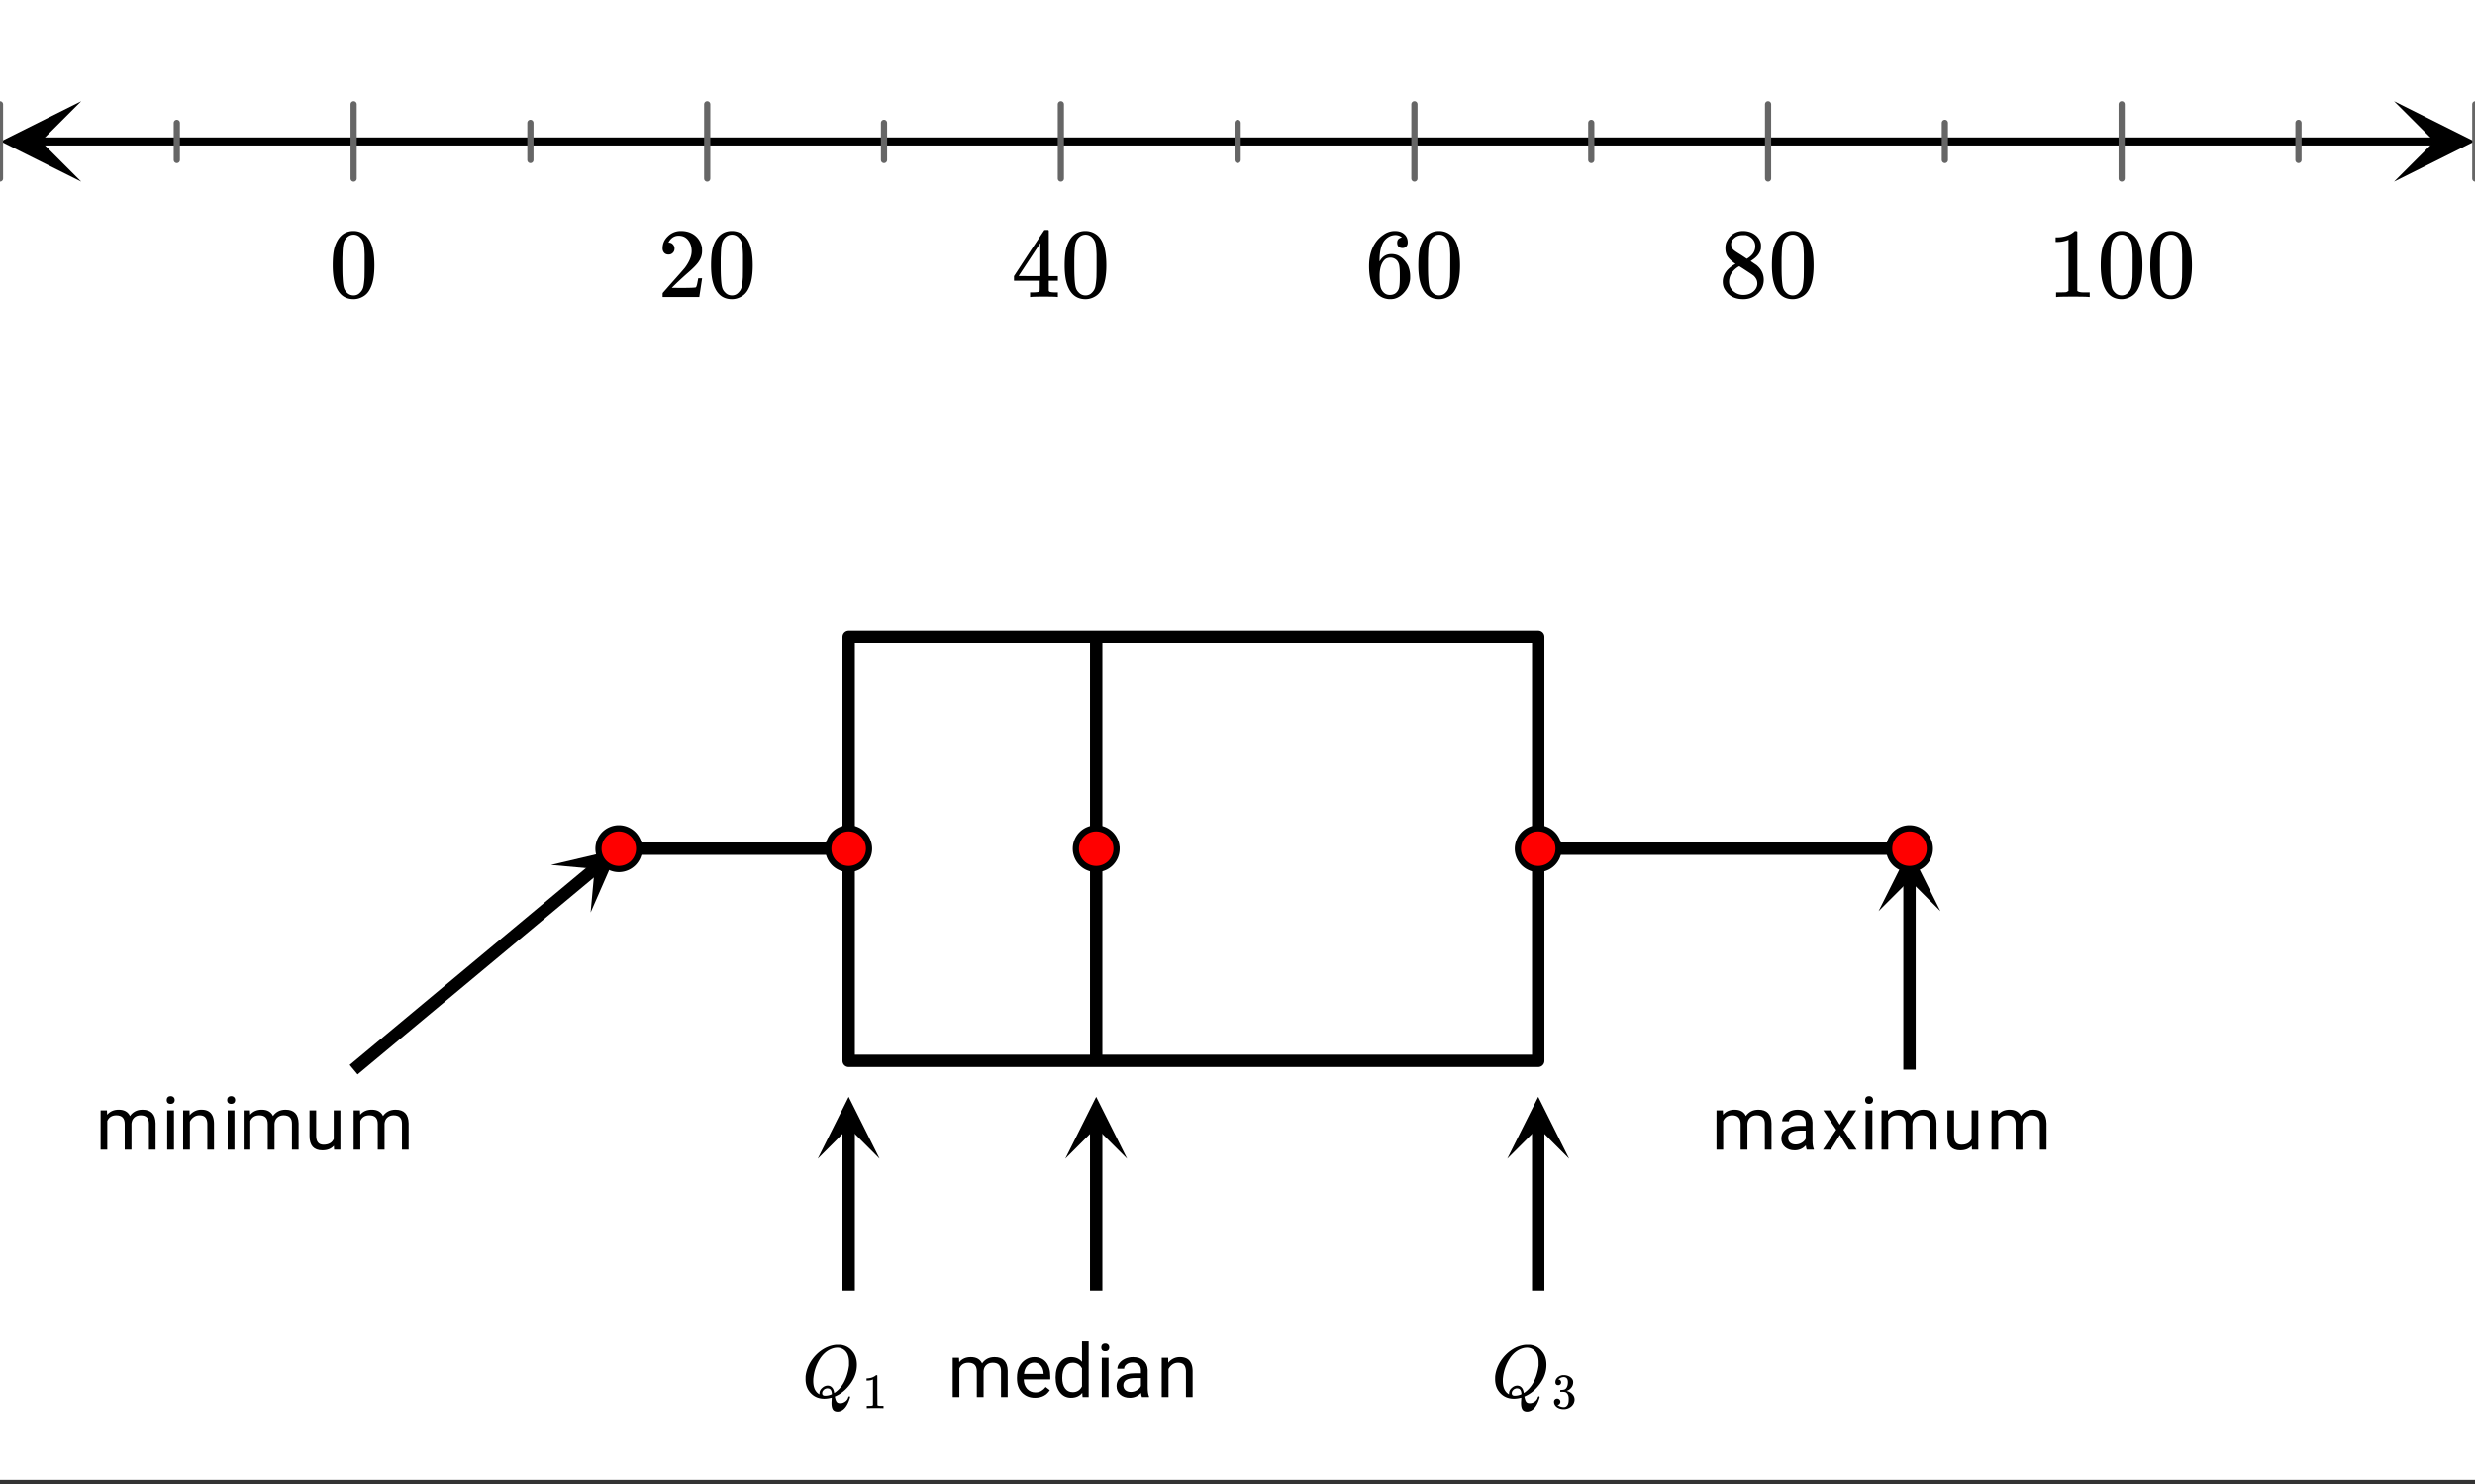 <svg xmlns="http://www.w3.org/2000/svg" xmlns:xlink="http://www.w3.org/1999/xlink" width="449.28" height="269.44" viewBox="0 0 336.96 202.08"><rect x="0" y="0" width="336.96" height="202.08" fill="#333333" stroke="none"/><defs><symbol overflow="visible" id="k"><path d="M1.297-7.89c.5-.727 1.187-1.094 2.062-1.094.657 0 1.227.226 1.72.671.25.243.456.547.624.922.332.75.5 1.778.5 3.079 0 1.398-.195 2.46-.578 3.187-.25.523-.621.902-1.11 1.14a2.534 2.534 0 0 1-1.14.282c-1.031 0-1.79-.473-2.266-1.422-.386-.727-.578-1.79-.578-3.188 0-.832.051-1.519.156-2.062a4.48 4.48 0 0 1 .61-1.516zm3.031-.157a1.24 1.24 0 0 0-.953-.437c-.375 0-.7.148-.969.437-.199.211-.336.465-.406.766-.074.293-.121.797-.14 1.515 0 .063-.008.246-.016.547v.735c0 .855.008 1.453.031 1.796.031.637.082 1.09.156 1.36.07.273.207.508.406.703.25.273.563.406.938.406.363 0 .664-.133.906-.406.196-.195.332-.43.407-.703.07-.27.128-.723.171-1.36.008-.343.016-.94.016-1.796v-.735-.547c-.023-.718-.07-1.222-.14-1.515-.075-.301-.212-.555-.407-.766zm0 0"/></symbol><symbol overflow="visible" id="l"><path d="M1.484-5.781c-.25 0-.449-.078-.593-.235a.872.872 0 0 1-.22-.609c0-.645.243-1.195.735-1.656a2.46 2.46 0 0 1 1.766-.703c.77 0 1.41.21 1.922.625.508.418.82.964.937 1.64.008.168.016.32.016.453 0 .524-.156 1.012-.469 1.47-.25.374-.758.89-1.516 1.546-.324.281-.777.695-1.359 1.234l-.781.766 1.016.016c1.414 0 2.164-.024 2.25-.079.039-.007.085-.101.14-.28.031-.095.094-.4.188-.923v-.03h.53v.03l-.374 2.47V0h-5v-.25c0-.188.008-.29.031-.313.008-.007.383-.437 1.125-1.28.977-1.095 1.61-1.813 1.89-2.157.602-.82.907-1.57.907-2.25 0-.594-.156-1.086-.469-1.484-.312-.407-.746-.61-1.297-.61-.523 0-.945.235-1.265.703-.024.032-.047.079-.078.141a.274.274 0 0 0-.047.078c0 .012.02.016.062.016a.68.68 0 0 1 .547.25.801.801 0 0 1 .219.562c0 .23-.078.422-.235.578a.76.76 0 0 1-.578.235zm0 0"/></symbol><symbol overflow="visible" id="m"><path d="M6.234 0c-.125-.031-.71-.047-1.75-.047-1.074 0-1.671.016-1.796.047h-.126v-.625h.422c.383-.008.618-.031.704-.063a.286.286 0 0 0 .171-.14c.008-.008.016-.25.016-.719v-.672h-3.5v-.625l2.031-3.11A431.58 431.58 0 0 1 4.5-9.108c.02-.008.113-.016.281-.016h.25l.078.078v6.203h1.235v.625H5.109V-.89a.25.25 0 0 0 .079.157c.07.062.328.101.765.109h.39V0zm-2.28-2.844v-4.5L1-2.859l1.469.015zm0 0"/></symbol><symbol overflow="visible" id="n"><path d="M5.031-8.11c-.199-.195-.48-.304-.843-.328-.625 0-1.153.274-1.579.813-.418.586-.625 1.492-.625 2.719L2-4.86l.11-.172c.363-.54.859-.813 1.484-.813.414 0 .781.09 1.094.266a2.6 2.6 0 0 1 .64.547c.219.242.395.492.531.75.196.449.297.933.297 1.453v.234c0 .211-.027.403-.078.578-.105.532-.383 1.032-.828 1.5-.387.407-.82.66-1.297.766a2.688 2.688 0 0 1-.547.047c-.168 0-.32-.016-.453-.047-.668-.125-1.2-.484-1.594-1.078C.83-1.66.563-2.79.563-4.218c0-.97.171-1.817.515-2.548.344-.726.82-1.296 1.438-1.703a2.62 2.62 0 0 1 1.562-.515c.531 0 .953.14 1.266.421.32.282.484.665.484 1.141 0 .23-.07.414-.203.547-.125.137-.297.203-.516.203-.218 0-.398-.062-.53-.187-.126-.125-.188-.301-.188-.532 0-.406.21-.644.64-.718zm-.593 3.235a1.18 1.18 0 0 0-.97-.484c-.335 0-.605.105-.812.312C2.22-4.597 2-3.883 2-2.907c0 .794.05 1.345.156 1.657.094.273.242.5.453.688.22.187.477.28.782.28.457 0 .804-.171 1.046-.515.133-.187.22-.41.25-.672.04-.258.063-.64.063-1.14v-.422c0-.508-.023-.895-.063-1.156a1.566 1.566 0 0 0-.25-.688zm0 0"/></symbol><symbol overflow="visible" id="o"><path d="M2.313-4.516c-.438-.289-.778-.593-1.016-.906-.242-.312-.36-.723-.36-1.234 0-.383.07-.707.22-.969.195-.406.488-.734.874-.984.383-.25.82-.375 1.313-.375.613 0 1.144.164 1.594.484.445.324.722.734.828 1.234.007.055.015.164.015.329 0 .199-.008.328-.015.39-.137.594-.547 1.11-1.235 1.547l-.156.11c.5.343.758.523.781.53.664.544 1 1.215 1 2.016 0 .73-.265 1.356-.797 1.875-.53.508-1.199.766-2 .766C2.254.297 1.441-.11.922-.922c-.23-.32-.344-.71-.344-1.172 0-.976.578-1.785 1.735-2.422zM5-6.922c0-.383-.125-.71-.375-.984a1.69 1.69 0 0 0-.922-.516h-.437c-.48 0-.883.164-1.204.485-.23.21-.343.453-.343.734 0 .387.164.695.5.922.039.043.328.23.86.562l.78.516c.008-.008.067-.047.172-.11a2.95 2.95 0 0 0 .25-.187C4.758-5.883 5-6.36 5-6.922zM1.437-2.109c0 .523.192.96.579 1.312a2.01 2.01 0 0 0 1.359.516c.363 0 .695-.07 1-.219.3-.156.531-.36.688-.61.144-.226.218-.472.218-.734 0-.383-.156-.726-.468-1.031-.075-.07-.45-.328-1.125-.766l-.407-.265C3.133-4 3.02-4.07 2.937-4.125l-.109-.063-.156.079c-.563.367-.938.812-1.125 1.343-.074.243-.11.461-.11.657zm0 0"/></symbol><symbol overflow="visible" id="p"><path d="M5.61 0c-.157-.031-.872-.047-2.141-.047C2.207-.047 1.5-.03 1.344 0h-.157v-.625h.344c.52 0 .86-.008 1.016-.031.07-.008.18-.067.328-.172v-6.969c-.023 0-.059.016-.11.047a4.134 4.134 0 0 1-1.39.25h-.25v-.625h.25c.758-.02 1.39-.188 1.89-.5a2.46 2.46 0 0 0 .422-.313c.008-.03.063-.046.157-.046a.36.36 0 0 1 .234.078v8.078c.133.137.43.203.89.203h.798V0zm0 0"/></symbol><symbol overflow="visible" id="q"><path d="M1.547-5.344l.031.594c.383-.457.91-.688 1.578-.688.75 0 1.258.29 1.531.86.176-.258.407-.469.688-.625.29-.156.629-.234 1.016-.234 1.164 0 1.757.62 1.78 1.859V0h-.905v-3.531c0-.375-.09-.656-.266-.844-.18-.195-.469-.297-.875-.297-.344 0-.633.106-.86.313-.218.199-.343.468-.374.812V0h-.922v-3.5c0-.781-.383-1.172-1.14-1.172-.595 0-1.009.258-1.235.766V0H.687v-5.344zm0 0"/></symbol><symbol overflow="visible" id="r"><path d="M1.688 0H.765v-5.344h.921zM.703-6.75c0-.156.04-.281.125-.375.094-.102.227-.156.406-.156a.53.53 0 0 1 .407.156c.093.094.14.219.14.375a.532.532 0 0 1-.14.375c-.094.094-.23.14-.407.14-.18 0-.312-.046-.406-.14a.558.558 0 0 1-.125-.375zm0 0"/></symbol><symbol overflow="visible" id="s"><path d="M1.563-5.344l.015.672a1.987 1.987 0 0 1 1.61-.766c1.124 0 1.69.637 1.703 1.907V0h-.907v-3.531c-.011-.383-.105-.672-.28-.86-.169-.187-.434-.28-.798-.28-.293 0-.554.085-.781.25-.219.155-.39.359-.516.609V0H.688v-5.344zm0 0"/></symbol><symbol overflow="visible" id="t"><path d="M3.984-.531c-.355.418-.875.625-1.562.625-.574 0-1.012-.16-1.313-.485C.816-.723.672-1.21.672-1.859v-3.485h.906v3.453c0 .813.332 1.22 1 1.22.695 0 1.16-.259 1.39-.782v-3.89h.907V0h-.86zm0 0"/></symbol><symbol overflow="visible" id="w"><path d="M2.906.094c-.719 0-1.308-.235-1.765-.703C.68-1.086.453-1.723.453-2.516v-.171c0-.532.098-1.004.297-1.422.207-.414.492-.739.86-.97.363-.237.757-.359 1.187-.359.687 0 1.223.231 1.61.688.382.46.577 1.117.577 1.969v.375H1.375c.008.523.16.949.453 1.281.3.324.676.484 1.125.484.32 0 .594-.066.813-.203.226-.133.425-.312.593-.531l.563.438C4.472-.25 3.8.093 2.906.093zm-.11-4.782c-.374 0-.687.137-.937.407-.25.261-.402.636-.453 1.125h2.672v-.078c-.031-.457-.164-.813-.39-1.063-.22-.258-.516-.39-.891-.39zm0 0"/></symbol><symbol overflow="visible" id="x"><path d="M.469-2.719c0-.812.191-1.469.578-1.969.394-.5.906-.75 1.531-.75.625 0 1.117.215 1.485.641v-2.781h.906V0H4.14l-.047-.578c-.367.45-.875.672-1.532.672-.617 0-1.12-.25-1.515-.75C.66-1.164.469-1.828.469-2.641zm.906.11c0 .605.125 1.078.375 1.421.25.344.598.516 1.047.516.57 0 .992-.258 1.265-.781v-2.453c-.273-.508-.695-.766-1.265-.766-.45 0-.797.18-1.047.531-.25.344-.375.856-.375 1.532zm0 0"/></symbol><symbol overflow="visible" id="y"><path d="M3.984 0c-.054-.102-.093-.29-.125-.563-.43.438-.933.657-1.515.657-.531 0-.969-.145-1.313-.438-.336-.3-.5-.68-.5-1.14 0-.551.211-.977.64-1.282.427-.312 1.02-.468 1.782-.468h.89v-.422c0-.32-.1-.578-.296-.766-.188-.187-.465-.281-.828-.281-.336 0-.61.086-.828.25-.22.168-.329.367-.329.594H.641c0-.27.093-.524.28-.766.196-.25.458-.445.782-.594.32-.144.676-.218 1.063-.218.613 0 1.093.156 1.437.468.352.305.54.727.563 1.266v2.453c0 .492.062.883.187 1.172V0zM2.47-.703c.289 0 .562-.07.812-.219.258-.144.446-.336.563-.578v-1.094h-.719c-1.117 0-1.672.328-1.672.985 0 .28.094.507.281.671.196.157.442.235.735.235zm0 0"/></symbol><symbol overflow="visible" id="A"><path d="M2.484-3.39l1.188-1.954h1.062l-1.75 2.64L4.781 0H3.734L2.5-2 1.266 0H.203L2-2.703.25-5.343h1.063zm0 0"/></symbol><symbol overflow="visible" id="u"><path d="M4.031.813c0-.075.004-.2.016-.375.008-.168.016-.278.016-.329V.08l-.157.03a3.79 3.79 0 0 1-.844.11c-.718 0-1.312-.227-1.78-.688-.524-.5-.782-1.164-.782-2 0-.238.004-.39.016-.453.125-.926.515-1.773 1.171-2.547a5.61 5.61 0 0 1 .61-.61c.75-.612 1.531-.956 2.344-1.03h.656c.656.093 1.18.386 1.578.875.406.48.61 1.093.61 1.843 0 .899-.282 1.743-.844 2.532-.563.78-1.227 1.351-1.985 1.703l-.172.078v.047c0 .011.004.023.016.031.008.02.016.04.016.063 0 .019.004.039.015.062.063.27.14.453.235.547.093.101.242.156.453.156.25 0 .476-.078.687-.234A.976.976 0 0 0 6.313.03c.039-.093.085-.14.14-.14.063 0 .098.03.11.093 0 .04-.028.133-.079.282-.273.82-.64 1.347-1.109 1.578-.18.082-.352.125-.516.125-.312 0-.53-.106-.656-.313-.117-.199-.172-.48-.172-.843zm-.515-2.375c.238 0 .437.09.593.265.157.168.25.414.282.734l.14-.078c.52-.363.938-.859 1.25-1.484.32-.633.535-1.36.64-2.172v-.437c0-.782-.23-1.344-.687-1.688a1.475 1.475 0 0 0-.906-.297c-.324 0-.656.086-1 .25-.605.293-1.11.793-1.515 1.5-.407.711-.657 1.5-.75 2.375-.012.074-.016.211-.016.406 0 .711.18 1.243.547 1.594.156.137.254.203.297.203v-.078c0-.3.117-.554.359-.765.238-.22.492-.329.766-.329zM3.172-.188c.312 0 .613-.067.906-.204V-.5c-.031-.363-.156-.582-.375-.656a1.005 1.005 0 0 0-.187-.032h-.11a.385.385 0 0 0-.125.032.645.645 0 0 0-.36.234.566.566 0 0 0-.155.39c0 .231.132.345.406.345zm0 0"/></symbol><symbol overflow="visible" id="v"><path d="M2.797 0c-.074-.008-.43-.016-1.063-.016A19.6 19.6 0 0 0 .672 0H.594v-.313h.172c.257 0 .425-.003.5-.015a.66.66 0 0 0 .171-.078v-3.485c-.011 0-.03.008-.062.016-.2.086-.43.125-.688.125H.563v-.297h.125c.375-.02.688-.11.938-.266a.797.797 0 0 0 .219-.156c.008-.008.035-.015.078-.015.039 0 .078.015.11.046v2l.015 2.032c.062.062.207.094.437.094h.391V0zm0 0"/></symbol><symbol overflow="visible" id="z"><path d="M.86-3.125c-.126 0-.227-.035-.297-.11a.436.436 0 0 1-.094-.296c0-.25.097-.461.297-.64.207-.177.441-.282.703-.313h.093c.165 0 .266.007.297.015.157.024.305.07.454.14.3.15.488.356.562.626a1.173 1.173 0 0 1-.234.906c-.157.211-.36.356-.61.438-.023.011-.023.015 0 .015.008.012.031.024.063.031.281.075.515.215.703.422.187.211.281.45.281.72 0 .179-.043.355-.125.53a1.35 1.35 0 0 1-.547.563A1.528 1.528 0 0 1 1.61.14c-.304 0-.57-.063-.796-.188-.231-.125-.387-.289-.47-.5a.78.78 0 0 1-.062-.328c0-.125.04-.223.125-.297a.404.404 0 0 1 .297-.125c.125 0 .227.043.313.125a.38.38 0 0 1 .125.297c0 .105-.032.2-.094.281a.364.364 0 0 1-.234.14l-.047.017c.238.199.52.296.843.296.239 0 .422-.117.547-.359.082-.145.125-.367.125-.672v-.14c0-.426-.148-.711-.437-.86a2.14 2.14 0 0 0-.407-.047h-.28l-.032-.015v-.11c0-.05.004-.082.016-.094.007-.019.02-.03.03-.03.126 0 .255-.009.391-.032.196-.02.348-.129.454-.328.101-.195.156-.43.156-.703 0-.29-.078-.489-.235-.594a.578.578 0 0 0-.328-.094.932.932 0 0 0-.578.188c-.023.011-.047.027-.078.047l-.047.046-.015.032c.007 0 .023.008.046.015a.314.314 0 0 1 .22.125.401.401 0 0 1 .093.266c0 .105-.04.195-.11.266a.38.38 0 0 1-.28.109zm0 0"/></symbol><clipPath id="a"><path d="M0 0h336.96v201.45H0zm0 0"/></clipPath><clipPath id="b"><path d="M.11 13.781H12V25H.11zm0 0"/></clipPath><clipPath id="c"><path d="M325.938 13.781h11.023V25h-11.024zm0 0"/></clipPath><clipPath id="d"><path d="M0 13h336.96v12H0zm0 0"/></clipPath><clipPath id="e"><path d="M75 115h10v10H75zm0 0"/></clipPath><clipPath id="f"><path d="M75.016 117.754l14.562-12.137 12.137 14.563-14.563 12.136zm0 0"/></clipPath><clipPath id="g"><path d="M111.332 149H120v8.754h-8.668zm0 0"/></clipPath><clipPath id="h"><path d="M145.031 149H154v8.754h-8.969zm0 0"/></clipPath><clipPath id="i"><path d="M205.207 149H214v8.754h-8.793zm0 0"/></clipPath><clipPath id="j"><path d="M255.758 115H265v9.05h-9.242zm0 0"/></clipPath></defs><g clip-path="url(#a)" fill="#fff"><path d="M0 0h337v202.2H0zm0 0"/><path d="M0 0h337v202.2H0zm0 0"/></g><path d="M5.477 19.258h326.046" fill="none" stroke-width="1.095" stroke="#000"/><g clip-path="url(#b)"><path d="M11.063 13.781L.108 19.258l10.954 5.476-5.477-5.476zm0 0"/></g><g clip-path="url(#c)"><path d="M325.938 13.781l10.953 5.477-10.954 5.476 5.477-5.476zm0 0"/></g><g clip-path="url(#d)"><path d="M48.145 14.203v10.11m24.07-7.583v5.055m24.07-7.582v10.11m24.07-7.583v5.055m24.075-7.582v10.11m24.07-7.583v5.055m24.07-7.582v10.11m24.075-7.583v5.055m24.07-7.582v10.11m24.07-7.583v5.055m24.07-7.582v10.11m24.075-7.583v5.055M337 14.203v10.11M24.07 16.73v5.055M0 14.203v10.11" fill="none" stroke-width=".843" stroke-linecap="round" stroke-linejoin="round" stroke="#666"/></g><path d="M115.543 86.656h93.879M209.422 86.656v57.774M209.422 144.43h-93.879M115.543 144.43V86.656" fill="none" stroke-width="1.685" stroke-linecap="round" stroke="#000"/><path d="M48.145 145.633l32.87-27.395" fill="none" stroke-width="1.685" stroke="#000"/><g clip-path="url(#e)"><g clip-path="url(#f)"><path d="M75.016 117.754l9.168-2.156-3.774 8.629.54-5.934zm0 0"/></g></g><path d="M115.543 175.723v-22.266" fill="none" stroke-width="1.685" stroke="#000"/><g clip-path="url(#g)"><path d="M111.332 157.754l4.211-8.426 4.21 8.426-4.21-4.215zm0 0"/></g><path d="M149.242 175.723v-22.266" fill="none" stroke-width="1.685" stroke="#000"/><g clip-path="url(#h)"><path d="M145.031 157.754l4.211-8.426 4.215 8.426-4.215-4.215zm0 0"/></g><path d="M209.422 175.723v-22.266" fill="none" stroke-width="1.685" stroke="#000"/><g clip-path="url(#i)"><path d="M205.207 157.754l4.215-8.426 4.21 8.426-4.21-4.215zm0 0"/></g><path d="M259.973 145.633v-25.88" fill="none" stroke-width="1.685" stroke="#000"/><g clip-path="url(#j)"><path d="M255.758 124.05l4.215-8.421 4.21 8.422-4.21-4.211zm0 0"/></g><path d="M84.25 115.543h31.293M259.973 115.543h-50.551M149.242 144.43V86.656" fill="none" stroke-width="1.685" stroke="#000"/><path d="M87.02 115.543a2.799 2.799 0 0 1-.809 1.96 2.799 2.799 0 0 1-1.961.81 2.799 2.799 0 0 1-1.96-.809 2.799 2.799 0 0 1-.81-1.961 2.799 2.799 0 0 1 .809-1.96 2.799 2.799 0 0 1 1.961-.81 2.799 2.799 0 0 1 1.96.809 2.799 2.799 0 0 1 .81 1.961zm0 0M118.313 115.543a2.799 2.799 0 0 1-.809 1.96 2.799 2.799 0 0 1-1.961.81 2.799 2.799 0 0 1-1.96-.809 2.799 2.799 0 0 1-.81-1.961 2.799 2.799 0 0 1 .809-1.96 2.799 2.799 0 0 1 1.961-.81 2.799 2.799 0 0 1 1.96.809 2.799 2.799 0 0 1 .81 1.961zm0 0M152.016 115.543c0 .367-.07.723-.211 1.059-.14.34-.344.64-.602.902a2.782 2.782 0 0 1-3.02.598 2.74 2.74 0 0 1-1.5-1.5 2.724 2.724 0 0 1-.21-1.059c0-.367.07-.723.21-1.059a2.748 2.748 0 0 1 1.5-1.5c.34-.14.692-.21 1.06-.21a2.782 2.782 0 0 1 1.96.809c.258.26.461.562.602.901.14.336.21.692.21 1.059zm0 0M212.191 115.543c0 .367-.07.723-.21 1.059a2.748 2.748 0 0 1-1.5 1.5c-.34.14-.692.21-1.06.21-.366 0-.722-.07-1.062-.21a2.825 2.825 0 0 1-.898-.598 2.799 2.799 0 0 1-.809-1.961 2.799 2.799 0 0 1 .809-1.96c.262-.259.562-.458.898-.599a2.757 2.757 0 0 1 2.122 0 2.74 2.74 0 0 1 1.5 1.5c.14.336.21.692.21 1.059zm0 0M262.742 115.543c0 .367-.07.723-.21 1.059a2.748 2.748 0 0 1-1.5 1.5c-.34.14-.692.21-1.06.21a2.782 2.782 0 0 1-1.96-.809 2.81 2.81 0 0 1-.602-.901 2.724 2.724 0 0 1-.21-1.059c0-.367.07-.723.21-1.059.14-.34.344-.64.602-.902a2.782 2.782 0 0 1 3.02-.598 2.74 2.74 0 0 1 1.5 1.5c.14.336.21.692.21 1.059zm0 0" fill="red" stroke-width=".843" stroke="#000"/><use xlink:href="#k" x="44.77" y="40.44"/><use xlink:href="#l" x="89.539" y="40.44"/><use xlink:href="#k" x="96.279" y="40.44"/><use xlink:href="#m" x="137.679" y="40.44"/><use xlink:href="#k" x="144.419" y="40.44"/><use xlink:href="#n" x="185.83" y="40.44"/><use xlink:href="#k" x="192.57" y="40.44"/><use xlink:href="#o" x="233.969" y="40.44"/><use xlink:href="#k" x="240.709" y="40.44"/><use xlink:href="#p" x="278.739" y="40.44"/><use xlink:href="#k" x="285.479" y="40.44"/><use xlink:href="#k" x="292.219" y="40.44"/><use xlink:href="#q" x="13.012" y="156.518"/><use xlink:href="#r" x="21.999" y="156.518"/><use xlink:href="#s" x="24.245" y="156.518"/><use xlink:href="#r" x="30.236" y="156.518"/><use xlink:href="#q" x="32.483" y="156.518"/><use xlink:href="#t" x="41.47" y="156.518"/><use xlink:href="#q" x="47.461" y="156.518"/><use xlink:href="#u" x="109.174" y="190.218"/><use xlink:href="#v" x="117.412" y="191.716"/><use xlink:href="#q" x="129.02" y="190.218"/><use xlink:href="#w" x="138.006" y="190.218"/><use xlink:href="#x" x="143.248" y="190.218"/><use xlink:href="#r" x="149.24" y="190.218"/><use xlink:href="#y" x="151.486" y="190.218"/><use xlink:href="#s" x="157.477" y="190.218"/><use xlink:href="#u" x="203.054" y="190.218"/><use xlink:href="#z" x="211.292" y="191.716"/><use xlink:href="#q" x="233.01" y="156.518"/><g><use xlink:href="#y" x="241.996" y="156.518"/></g><g><use xlink:href="#A" x="247.988" y="156.518"/></g><g><use xlink:href="#r" x="253.23" y="156.518"/></g><g><use xlink:href="#q" x="255.476" y="156.518"/></g><g><use xlink:href="#t" x="264.463" y="156.518"/></g><g><use xlink:href="#q" x="270.454" y="156.518"/></g></svg>